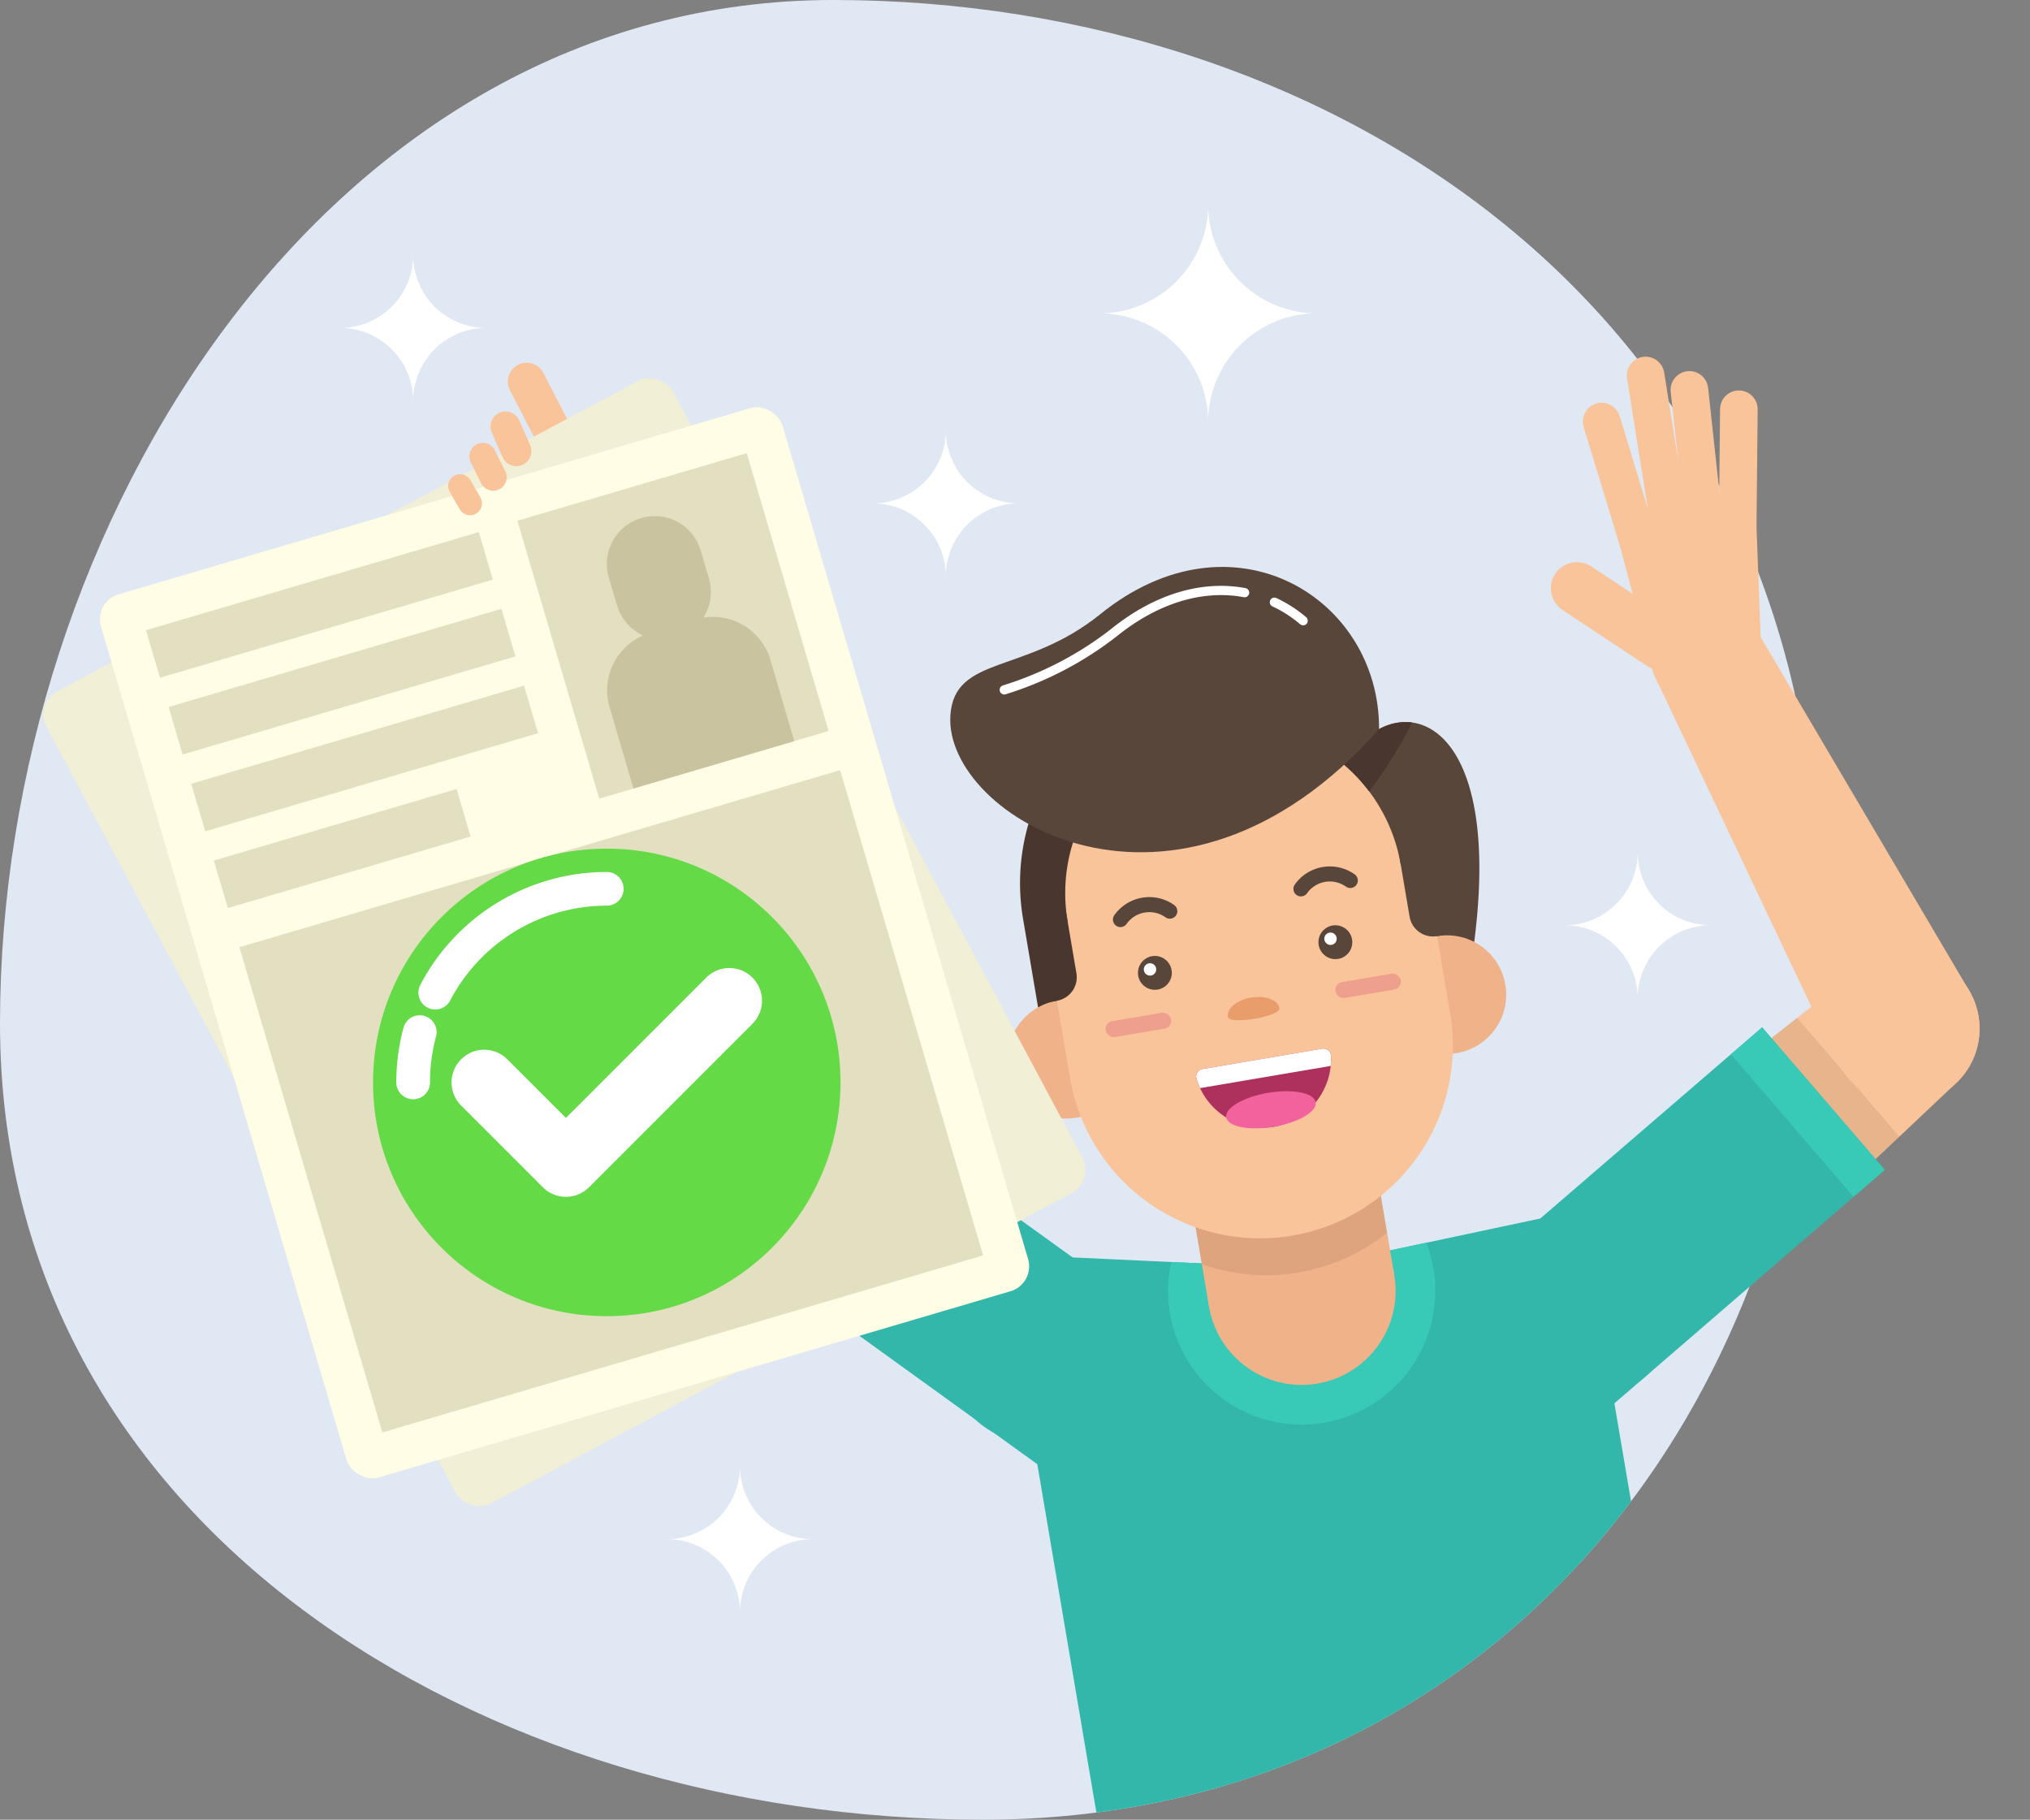 <svg xmlns="http://www.w3.org/2000/svg" xmlns:xlink="http://www.w3.org/1999/xlink" width="241" height="216" viewBox="0 0 241 216"><rect x="0" y="0" width="241" height="216" fill="#808080" stroke="none"/><defs><clipPath id="a"><path d="M1176.17,1215.658c0,21.412-30.27,33.562-39.558,50.349-16.585,29.977-46.544,49.846-84.748,49.846-59.6,0-116.694-34.854-116.694-94.5s39.32-121.5,98.919-121.5c34.541,0,68.312,12.563,90.6,36.87,6.244,6.809,16.286,3.191,25.1,13.252C1163.811,1165.973,1176.17,1197.436,1176.17,1215.658Z" transform="translate(-935.17 -1099.853)" fill="none"/></clipPath></defs><g transform="translate(-935.17 -1099.853)"><path d="M1150.988,1207.852c0,59.647-39.531,108-99.127,108S935.17,1281,935.17,1221.352s39.319-121.5,98.916-121.5S1150.988,1137.254,1150.988,1207.852Z" fill="#e0e8f3"/><g transform="translate(935.17 1099.853)"><g clip-path="url(#a)"><g transform="translate(58.618 44.57)"><g transform="translate(64.719 110.412)"><line x1="32.644" y1="1.518" transform="translate(0 5.277)" fill="none" stroke="#33b7aa" stroke-linecap="round" stroke-miterlimit="10" stroke-width="22.355"/><line y1="6.795" x2="31.966" transform="translate(32.644)" fill="none" stroke="#33b7aa" stroke-linecap="round" stroke-miterlimit="10" stroke-width="22.355"/><line x1="7.639" y2="3.413" transform="translate(25.005 6.795)" fill="none" stroke="#231d1f" stroke-miterlimit="10" stroke-width="0.446"/><line x2="8.336" y2="0.699" transform="translate(32.644 6.795)" fill="none" stroke="#231d1f" stroke-miterlimit="10" stroke-width="0.446"/></g><path d="M1077.3,1179.745a25.244,25.244,0,0,0-20.648,29.115l2.894,17.063,24.871-4.226Z" transform="translate(-993.815 -1144.376)" fill="#49362f"/><path d="M1109.288,1217.472l-2.894-17.062a25.227,25.227,0,0,0-29.091-20.665l7.116,41.953Z" transform="translate(-993.82 -1144.376)" fill="#59463b"/><g transform="translate(78.839 176.287)"><path d="M1073.148,1360.748a34.378,34.378,0,1,1,67.784-11.517" transform="translate(-1072.658 -1320.58)" fill="#754721"/><ellipse cx="17.188" cy="17.202" rx="17.188" ry="17.202" transform="translate(3.125 37.046)" fill="#514233"/><ellipse cx="17.188" cy="17.202" rx="17.188" ry="17.202" transform="translate(37.017 31.288)" fill="#514233"/><path d="M1143.808,1366.174l-14.069,19.839-33.892,5.758-19.823-14.081-2.877-16.96,33.892-5.758,33.892-5.758Z" transform="translate(-1072.658 -1320.563)" fill="#514233"/></g><path d="M1124.619,1253.123l-23.893-2-22,3.737-21.894,9.782,16.309,96.15,67.783-11.516Z" transform="translate(-993.815 -1144.334)" fill="#33b7aa"/><path d="M1081.713,1344.559a104.883,104.883,0,0,0,43.011-55.529" transform="translate(-993.821 -1144.311)" fill="none" stroke="#3c2415" stroke-linecap="round" stroke-linejoin="round" stroke-width="1.134" opacity="0.1"/><path d="M1100.224,1339.936a29.658,29.658,0,0,0,14.731-8.9" transform="translate(-993.825 -1144.287)" fill="none" stroke="#3c2415" stroke-linecap="round" stroke-linejoin="round" stroke-width="1.134" opacity="0.1"/><g transform="translate(128.604)"><line x1="3.019" y1="18.914" transform="translate(8.143)" stroke-width="4.465" stroke="#f9c499" stroke-linecap="round" stroke-linejoin="round" fill="none"/><line x1="1.804" y1="16.607" transform="translate(13.344 1.711)" stroke-width="4.465" stroke="#f9c499" stroke-linecap="round" stroke-linejoin="round" fill="none"/><line x1="4.28" y1="14.039" transform="translate(2.923 5.467)" stroke-width="4.465" stroke="#f9c499" stroke-linecap="round" stroke-linejoin="round" fill="none"/><line y1="13.721" x2="0.136" transform="translate(19.079 4.009)" stroke-width="4.465" stroke="#f9c499" stroke-linecap="round" stroke-linejoin="round" fill="none"/><g transform="translate(0 17.4)"><line x1="9.932" y1="6.57" transform="translate(0 7.861)" stroke-width="6.199" stroke="#f9c499" stroke-linecap="round" stroke-linejoin="round" fill="none"/><path d="M1143.722,1161.786l.553,14.645-6.544,1-6.548.979-3.752-14.189,8.145-1.218Z" transform="translate(-1122.435 -1161.786)" fill="#f9c499"/><ellipse cx="6.62" cy="6.625" rx="6.62" ry="6.625" transform="translate(8.677 9.021)" fill="#f9c499"/></g></g><g transform="translate(118.202 68.624)"><path d="M1167.132,1228.629l-5.807-6.746-5.807-6.746-39.611,31.145,7.3,8.475,7.292,8.471Z" transform="translate(-1112.03 -1212.979)" fill="#f9c499"/><path d="M1160.706,1234.7l-6.068-7.05-6.068-7.049-6.91,5.433,12.655,14.7Z" transform="translate(-1112.036 -1212.976)" fill="#3c2415" opacity="0.1"/><path d="M1158.974,1238.643l-7.282-8.459-7.282-8.459-28.5,24.553,7.3,8.475,7.292,8.471Z" transform="translate(-1112.03 -1212.975)" fill="#33b7aa"/><path d="M1155.27,1241.846l3.71-3.2-7.282-8.459-7.282-8.459-3.713,3.2Z" transform="translate(-1112.036 -1212.975)" fill="#38c9b7"/><g transform="translate(0 30.597)"><ellipse cx="11.172" cy="11.182" rx="11.172" ry="11.182" fill="#33b7aa"/></g><rect width="11.172" height="11.173" transform="matrix(0.758, -0.653, 0.653, 0.758, 2.708, 49.076)" fill="#33b7aa"/><ellipse cx="8.897" cy="8.904" rx="8.897" ry="8.904" transform="translate(40.398)" fill="#f9c499"/></g><g transform="translate(137.281 26.421)"><ellipse cx="6.62" cy="6.625" rx="6.62" ry="6.625" fill="#f9c499"/><path d="M1169.187,1217.732l-25.58-43.362-5.874,3.055-5.848,3.107,21.586,45.55,7.858-4.175Z" transform="translate(-1131.113 -1170.8)" fill="#f9c499"/><ellipse cx="8.897" cy="8.904" rx="8.897" ry="8.904" transform="translate(21.319 42.203)" fill="#f9c499"/></g><g transform="translate(15.154 77.35)"><path d="M1012.656,1237.829l5.2-7.224,5.2-7.225,42.16,27.59-6.534,9.076-6.531,9.072Z" transform="translate(-1008.959 -1221.7)" fill="#f9c499"/><path d="M1025.077,1235.806l-5.436,7.552,6.841,5.42,11.334-15.744-7.3-4.779Z" transform="translate(-1008.961 -1221.697)" fill="#3c2415" opacity="0.1"/><path d="M1021.652,1247.1l6.521-9.059,6.521-9.059,30.523,21.987-6.534,9.076-6.531,9.072Z" transform="translate(-1008.961 -1221.697)" fill="#33b7aa"/><path d="M1025.626,1249.966l-3.974-2.868,6.521-9.059,6.521-9.059,3.976,2.864Z" transform="translate(-1008.961 -1221.697)" fill="#38c9b7"/><g transform="translate(38.551 27.165)"><ellipse cx="11.172" cy="11.182" rx="11.172" ry="11.182" fill="#33b7aa"/></g><rect width="11.174" height="11.171" transform="matrix(0.585, -0.811, 0.811, 0.585, 43.193, 47.419)" fill="#33b7aa"/><ellipse cx="8.897" cy="8.904" rx="8.897" ry="8.904" fill="#f9c499"/></g><g transform="translate(8.457 30.074)"><ellipse cx="6.62" cy="6.625" rx="6.62" ry="6.625" fill="#f9c499"/><path d="M1009.1,1232.218l-6.723-49.9,6.5-1.239,6.515-1.182,11.214,49.149-8.754,1.588Z" transform="translate(-1002.26 -1174.45)" fill="#f9c499"/><ellipse cx="8.897" cy="8.904" rx="8.897" ry="8.904" transform="translate(6.697 47.276)" fill="#f9c499"/></g><g transform="translate(0 0.718)"><ellipse cx="6.62" cy="6.625" rx="6.62" ry="6.625" transform="translate(8.457 29.357)" fill="#f9c499"/><path d="M1012.652,1177.074s4.837-7.867,6.866-10.3" transform="translate(-993.806 -1145.101)" fill="none" stroke="#f9c499" stroke-linecap="round" stroke-linejoin="round" stroke-width="6.199"/><g transform="translate(3.902)"><line x1="8.952" y1="17.346" fill="none" stroke="#f9c499" stroke-linecap="round" stroke-linejoin="round" stroke-width="4.465"/></g><path d="M993.8,1168.581l9.091,15.334,5.985-2.83,5.977-2.851-6.184-16.746-7.435,3.546Z" transform="translate(-993.801 -1145.104)" fill="#f9c499"/></g><path d="M1105.368,1250.335a15.96,15.96,0,0,0-.84-3.063l-14.262,3.032-16.018-.744a15.862,15.862,0,1,0,31.12.775Z" transform="translate(-993.819 -1144.336)" fill="#38c9b7"/><rect width="22.309" height="20.545" transform="translate(81.478 90.264) rotate(-9.635)" fill="#efb289"/><ellipse cx="11.156" cy="11.165" rx="11.156" ry="11.165" transform="translate(84.757 97.49)" fill="#efb289"/><path d="M1077.879,1249.824a22.866,22.866,0,0,0,22-3.737l-2.581-15.214-22,3.737Z" transform="translate(-993.82 -1144.346)" fill="#3c2415" opacity="0.1"/><path d="M1098.928,1186.349c6.484-3.53,15.564,3.537,10.365,31.119l-3.479-6.546C1103.049,1211.392,1101.868,1203.684,1098.928,1186.349Z" transform="translate(-993.825 -1144.372)" fill="#59463b"/><ellipse cx="7.031" cy="7.037" rx="7.031" ry="7.037" transform="translate(61 74.12)" fill="#efb289"/><ellipse cx="7.031" cy="7.037" rx="7.031" ry="7.037" transform="translate(106.135 66.451)" fill="#efb289"/><path d="M1077.689,1182.048a22.892,22.892,0,0,1,26.4,18.751l3.252,19.174a22.891,22.891,0,1,1-45.135,7.667l-3.252-19.173A22.908,22.908,0,0,1,1077.689,1182.048Z" transform="translate(-993.816 -1144.375)" fill="#f9c499"/><path d="M1058.095,1209.068l.209,1.236,3.642-1.124a20.073,20.073,0,0,1,16.417-23.152l-.758-4.472A23.853,23.853,0,0,0,1058.095,1209.068Z" transform="translate(-993.816 -1144.375)" fill="#49362f"/><path d="M1077.61,1181.557l.758,4.472a20.061,20.061,0,0,1,23.133,16.432l3.808-.142-.21-1.235A23.838,23.838,0,0,0,1077.61,1181.557Z" transform="translate(-993.82 -1144.375)" fill="#59463b"/><path d="M1077.952,1226.679a.9.9,0,0,0-.7,1.157,8.161,8.161,0,0,0,15.966-2.713.9.9,0,0,0-1.043-.861Z" transform="translate(-993.82 -1144.349)" fill="#ad305d"/><path d="M1077.681,1228.938l15.494-2.633a8.627,8.627,0,0,0,.039-1.184.9.9,0,0,0-1.045-.857l-14.212,2.414a.9.9,0,0,0-.7,1.155A8.634,8.634,0,0,0,1077.681,1228.938Z" transform="translate(-993.82 -1144.349)" fill="#fff"/><g transform="translate(74.401 59.17)"><ellipse cx="2.009" cy="2.01" rx="2.009" ry="2.01" transform="translate(2.078 9.729)" fill="#59463b"/><path d="M1068.219,1208.942a4.2,4.2,0,0,1,5.859-1" transform="translate(-1068.219 -1203.53)" fill="none" stroke="#59463b" stroke-linecap="round" stroke-linejoin="round" stroke-width="1.786"/><path d="M1089.652,1205.3a4.2,4.2,0,0,1,5.858-.995" transform="translate(-1068.224 -1203.532)" fill="none" stroke="#59463b" stroke-linecap="round" stroke-linejoin="round" stroke-width="1.786"/><ellipse cx="2.009" cy="2.01" rx="2.009" ry="2.01" transform="translate(23.506 6.088)" fill="#59463b"/><g transform="translate(2.774 10.593)"><ellipse cx="0.736" cy="0.736" rx="0.736" ry="0.736" fill="#fff"/></g><g transform="translate(24.202 6.953)"><ellipse cx="0.736" cy="0.736" rx="0.736" ry="0.736" fill="#fff"/></g></g><path d="M1087.1,1219.451c.167.983-5.961,2.023-6.127,1.041s1.07-2.011,2.761-2.3S1086.931,1218.468,1087.1,1219.451Z" transform="translate(-993.821 -1144.353)" fill="#e89d6a"/><path d="M0,0H3.723a0,0,0,0,1,0,0V14.049A2.833,2.833,0,0,1,.89,16.882H0a0,0,0,0,1,0,0V0A0,0,0,0,1,0,0Z" transform="translate(63.151 57.723) rotate(-9.635)" fill="#49362f"/><path d="M0,0H2.114A2.833,2.833,0,0,1,4.947,2.833V23.305a0,0,0,0,1,0,0H0a0,0,0,0,1,0,0V0A0,0,0,0,1,0,0Z" transform="translate(114.077 66.196) rotate(170.365)" fill="#59463b"/><path d="M1098.923,1186.353h0a25.174,25.174,0,0,0-21.621-6.608l.308,1.813.758,4.472a20.045,20.045,0,0,1,19.379,7.716,50.612,50.612,0,0,0,5.1-8.178A6.367,6.367,0,0,0,1098.923,1186.353Z" transform="translate(-993.82 -1144.376)" fill="#49362f"/><path d="M1098.917,1186.36c.075-15.58-17.367-26.361-33.1-13.642-8.869,7.171-17.316,4.823-17.793,12.006C1047.225,1196.792,1074.88,1213.477,1098.917,1186.36Z" transform="translate(-993.813 -1144.383)" fill="#59463b"/><ellipse cx="5.385" cy="2.041" rx="5.385" ry="2.041" transform="translate(86.616 86.05) rotate(-9.635)" fill="#f2639e"/><rect width="7.865" height="1.911" rx="0.955" transform="translate(72.49 76.799) rotate(-9.635)" fill="#ef9f8d"/><rect width="7.865" height="1.911" rx="0.955" transform="translate(107.839 72.733) rotate(170.365)" fill="#ef9f8d"/><g transform="translate(99.646 300.237)"><ellipse cx="10.102" cy="10.11" rx="10.102" ry="10.11" transform="translate(17.682 86.904)" fill="#514233"/><path d="M1120.567,1455.821l10.646,83.951-19.918,3.384-17.632-82.764,13.453-2.286Z" transform="translate(-1093.47 -1444.45)" fill="#514233"/><ellipse cx="13.645" cy="13.656" rx="13.645" ry="13.656" fill="#514233"/></g><g transform="translate(101.923 387.141)"><ellipse cx="10.102" cy="10.11" rx="10.102" ry="10.11" transform="translate(15.406)" fill="#514233"/><path d="M1096.687,1568.58l38.317-6.51-3.791-22.348-9.959,1.692-9.959,1.692-15.383,20.9Z" transform="translate(-1095.747 -1531.305)" fill="#998778"/><path d="M1095.912,1564a11.575,11.575,0,1,1,22.824-3.877" transform="translate(-1095.747 -1531.299)" fill="#514233"/><path d="M1134.229,1557.491l.775,4.569-38.317,6.51-.775-4.569" transform="translate(-1095.747 -1531.294)" fill="#514233"/></g><g transform="translate(81.964 213.333)"><ellipse cx="13.645" cy="13.656" rx="13.645" ry="13.656" transform="translate(17.682 86.904)" fill="#514233"/><ellipse cx="17.188" cy="17.202" rx="17.188" ry="17.202" fill="#514233"/><path d="M1093.658,1460.441l-17.632-82.764,16.946-2.879,16.946-2.879,10.646,83.951Z" transform="translate(-1075.783 -1357.596)" fill="#514233"/></g><g transform="translate(133.538 294.479)"><ellipse cx="10.102" cy="10.11" rx="10.102" ry="10.11" transform="translate(17.682 86.904)" fill="#514233"/><path d="M1127.561,1454.637l17.632,82.764,19.918-3.384-10.646-83.951-13.453,2.286Z" transform="translate(-1127.369 -1438.696)" fill="#514233"/><ellipse cx="13.645" cy="13.656" rx="13.645" ry="13.656" fill="#514233"/></g><g transform="translate(151.22 381.383)"><ellipse cx="10.102" cy="10.11" rx="10.102" ry="10.11" fill="#514233"/><path d="M1187.306,1553.19l-38.317,6.51-3.791-22.347,9.959-1.692,9.959-1.692,21.415,14.653Z" transform="translate(-1145.055 -1525.55)" fill="#998778"/><path d="M1186.535,1548.618a11.576,11.576,0,1,0-22.825,3.878" transform="translate(-1145.059 -1525.547)" fill="#514233"/><path d="M1148.214,1555.122l.775,4.569,38.317-6.51-.775-4.569" transform="translate(-1145.056 -1525.542)" fill="#514233"/></g><g transform="translate(115.855 207.575)"><ellipse cx="13.645" cy="13.656" rx="13.645" ry="13.656" transform="translate(17.682 86.904)" fill="#514233"/><ellipse cx="17.188" cy="17.202" rx="17.188" ry="17.202" fill="#514233"/><path d="M1154.462,1450.115l-10.646-83.951-16.946,2.879-16.946,2.879,17.632,82.764Z" transform="translate(-1109.682 -1351.841)" fill="#514233"/></g><g transform="translate(92.13 26.365)"><path d="M1090.008,1174.033a.552.552,0,0,1-.448-.124,14.591,14.591,0,0,0-3.291-2.118.548.548,0,0,1,.462-.994,15.658,15.658,0,0,1,3.541,2.277.55.55,0,0,1-.264.958Z" transform="translate(-1085.952 -1170.746)" fill="#fff"/></g><g transform="translate(60.063 24.97)"><path d="M1054.518,1182.238a.549.549,0,0,1-.272-1.06,40.322,40.322,0,0,0,12.836-6.684c5.131-4.153,10.782-5.851,15.974-4.872a.548.548,0,1,1-.2,1.078c-4.88-.917-10.2.7-15.086,4.646a41.23,41.23,0,0,1-13.162,6.868A.888.888,0,0,1,1054.518,1182.238Z" transform="translate(-1053.878 -1169.352)" fill="#fff"/></g></g></g></g><g transform="translate(939.229 1143.625)"><rect width="84.356" height="109.28" rx="3.078" transform="translate(0 39.759) rotate(-28.12)" fill="#f2efd7"/><g transform="translate(7.06 3.803)"><rect width="84.356" height="109.28" rx="3.078" transform="translate(0 23.845) rotate(-16.42)" fill="#fffde5"/><rect width="60.047" height="74.351" transform="translate(88.62 43.84) rotate(73.58)" fill="#c9c39f" opacity="0.5"/><rect width="34.384" height="28.386" transform="translate(77.532 6.213) rotate(73.58)" fill="#c9c39f" opacity="0.5"/><rect width="5.88" height="41.193" transform="translate(45.726 15.586) rotate(73.58)" fill="#c9c39f" opacity="0.5"/><rect width="5.88" height="41.193" transform="translate(48.411 24.699) rotate(73.58)" fill="#c9c39f" opacity="0.5"/><rect width="5.88" height="41.193" transform="translate(51.097 33.813) rotate(73.58)" fill="#c9c39f" opacity="0.5"/><rect width="5.88" height="30.042" transform="translate(43.086 46.079) rotate(73.58)" fill="#c9c39f" opacity="0.5"/><g transform="translate(60.929 13.688)"><g transform="translate(0.03 11.962)"><path d="M1026.628,1178.109a7.107,7.107,0,0,0-8.826-4.808l-5.454,1.607a7.106,7.106,0,0,0-4.808,8.826l2.842,9.644,19.088-5.625Z" transform="translate(-1007.248 -1173.009)" fill="#c9c39f"/></g><path d="M1018.356,1165.125a5.685,5.685,0,1,0-10.907,3.214l.975,3.308a5.685,5.685,0,1,0,10.907-3.214Z" transform="translate(-1007.218 -1161.047)" fill="#c9c39f"/></g></g></g><g transform="translate(979.456 1200.586)"><circle cx="27.749" cy="27.749" r="27.749" fill="#65da47"/><path d="M992.669,1228.255l9.7,9.7,19.4-19.4" transform="translate(-979.469 -1200.506)" fill="none" stroke="#fff" stroke-linecap="round" stroke-linejoin="round" stroke-width="7.759"/><path d="M986.856,1217.6a23.01,23.01,0,0,1,20.362-12.327" transform="translate(-979.469 -1200.506)" fill="none" stroke="#fff" stroke-linecap="round" stroke-miterlimit="10" stroke-width="4"/><path d="M984.232,1228.255a22.969,22.969,0,0,1,.786-5.97" transform="translate(-979.469 -1200.506)" fill="none" stroke="#fff" stroke-linecap="round" stroke-miterlimit="10" stroke-width="4"/></g><g transform="translate(989.788 1150.482)"><line x2="1.28" y2="2.918" transform="translate(5.399)" stroke-width="3.572" stroke="#f9c499" stroke-linecap="round" stroke-linejoin="round" fill="none"/><line x2="1.233" y2="2.482" transform="translate(2.7 3.536)" stroke-width="3.199" stroke="#f9c499" stroke-linecap="round" stroke-linejoin="round" fill="none"/><line x2="1.187" y2="2.046" transform="translate(0 7.072)" stroke-width="2.826" stroke="#f9c499" stroke-linecap="round" stroke-linejoin="round" fill="none"/></g><path d="M1078.636,1149.945a12.905,12.905,0,0,0-12.906-12.9,12.906,12.906,0,0,0,12.906-12.906,12.906,12.906,0,0,0,12.905,12.906A12.905,12.905,0,0,0,1078.636,1149.945Z" transform="translate(-0.033)" fill="#fff"/><path d="M1047.485,1168.237a8.668,8.668,0,0,0-8.668-8.668,8.668,8.668,0,0,0,8.668-8.668,8.668,8.668,0,0,0,8.668,8.668A8.668,8.668,0,0,0,1047.485,1168.237Z" transform="translate(-0.025 0.033)" fill="#fff"/><path d="M984.232,1147.447a8.668,8.668,0,0,0-8.668-8.668,8.668,8.668,0,0,0,8.668-8.668,8.668,8.668,0,0,0,8.668,8.668A8.668,8.668,0,0,0,984.232,1147.447Z" transform="translate(-0.01)" fill="#fff"/><path d="M1023.035,1291.091a8.668,8.668,0,0,0-8.668-8.668,8.668,8.668,0,0,0,8.668-8.669,8.668,8.668,0,0,0,8.668,8.669A8.668,8.668,0,0,0,1023.035,1291.091Z" transform="translate(-0.019 0.127)" fill="#fff"/><path d="M1129.639,1218.284a8.668,8.668,0,0,0-8.668-8.668,8.668,8.668,0,0,0,8.668-8.668,8.668,8.668,0,0,0,8.668,8.668A8.668,8.668,0,0,0,1129.639,1218.284Z" transform="translate(-0.045 0.065)" fill="#fff"/></g></svg>
